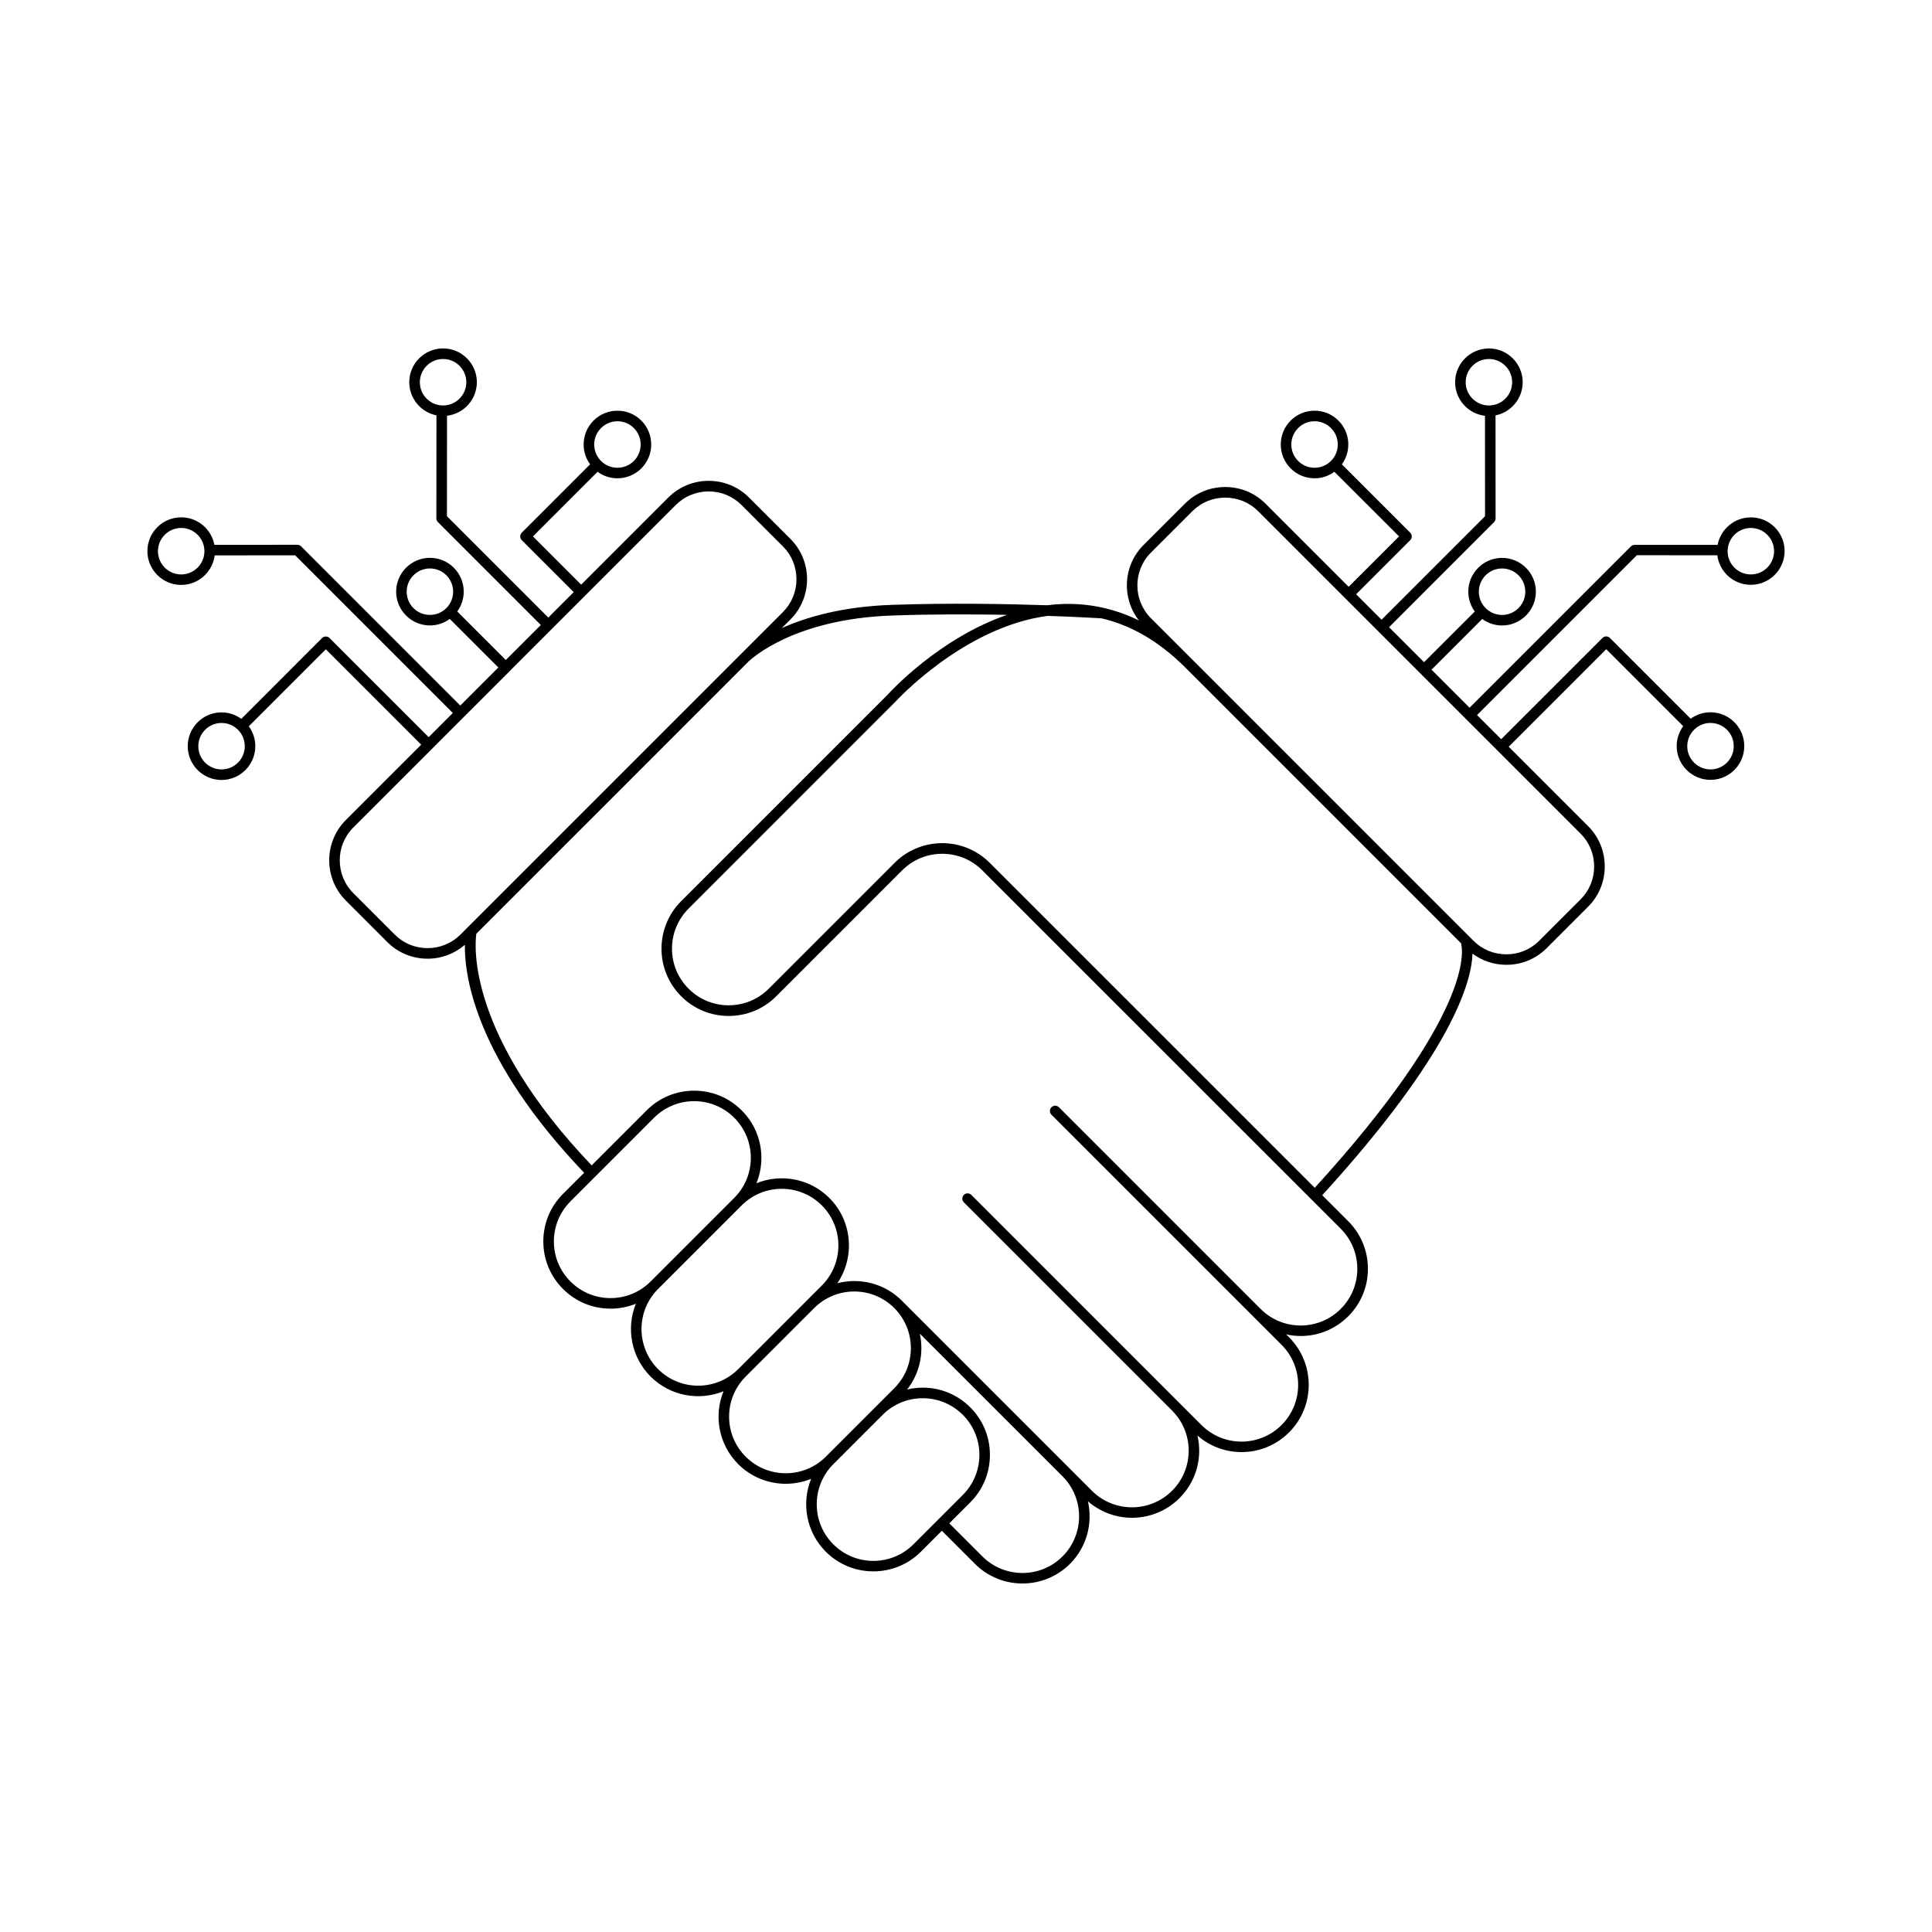 <?xml version="1.0" encoding="UTF-8"?>
<!-- Uploaded to: ICON Repo, www.iconrepo.com, Generator: ICON Repo Mixer Tools -->
<svg fill="#000000" width="800px" height="800px" version="1.1" viewBox="144 144 512 512" xmlns="http://www.w3.org/2000/svg">
 <path d="m607.98 281.11c-4.363 0-8.004 3.144-8.793 7.285l-21.992-0.004c-0.367 0-0.73 0.145-0.988 0.406l-42.754 42.754-10.086-10.086 0.262-0.262c0.012-0.016 0.023-0.023 0.039-0.035 0.012-0.012 0.016-0.012 0.02-0.016l12.281-12.277 0.836-0.84c1.48 1.078 3.289 1.723 5.262 1.723 4.938 0 8.957-4.016 8.957-8.957 0-4.941-4.019-8.957-8.957-8.957s-8.953 4.016-8.953 8.957c0 1.965 0.641 3.777 1.719 5.254l-13.113 13.105c-0.016 0.016-0.031 0.031-0.039 0.039l-0.293 0.289-9.273-9.273 27.824-27.84c0.262-0.262 0.406-0.621 0.406-0.992l-0.016-27.301c4.098-0.816 7.199-4.445 7.199-8.781 0-4.938-4.016-8.957-8.949-8.957-4.941 0-8.957 4.016-8.957 8.957 0 4.586 3.465 8.375 7.91 8.891l0.016 26.617-27.422 27.422-6.746-6.746 0.316-0.316h0.004l14.02-14.02c0.266-0.262 0.414-0.621 0.414-0.992 0-0.188-0.039-0.367-0.105-0.539-0.07-0.168-0.176-0.324-0.309-0.457l-18.113-18.113c2.539-3.496 2.242-8.434-0.91-11.586-1.691-1.688-3.941-2.625-6.332-2.625-2.394 0-4.644 0.934-6.332 2.625-3.492 3.492-3.492 9.176 0 12.664 1.691 1.688 3.941 2.625 6.34 2.625 1.914 0 3.734-0.609 5.254-1.719l17.141 17.121-13.035 13.023c-0.031 0.023-0.066 0.059-0.09 0.098l-0.238 0.23-22.031-22.031c-2.84-2.84-6.637-4.41-10.68-4.41-4.047 0-7.84 1.562-10.676 4.41l-10.984 10.977c-5.453 5.457-5.844 14.066-1.199 19.992-2.988-1.477-6.066-2.574-9.211-3.309-0.055-0.016-0.117-0.023-0.172-0.039-3.402-0.777-6.891-1.133-10.465-1.043-1.523 0.039-3.027 0.16-4.516 0.348-10.242-0.348-25.652-0.648-41.156-0.105-13.176 0.457-22.691 3.266-29.141 6.168l2.293-2.293c2.84-2.84 4.41-6.637 4.41-10.676 0-4.047-1.562-7.84-4.41-10.68l-10.984-10.977c-2.84-2.84-6.629-4.41-10.68-4.41-4.039 0-7.84 1.566-10.68 4.41l-23.102 23.102-12.785-12.785 17.121-17.121c1.523 1.109 3.344 1.719 5.262 1.719 2.394 0 4.641-0.934 6.34-2.625 3.492-3.492 3.492-9.176 0-12.664-1.688-1.688-3.941-2.625-6.332-2.625-2.394 0-4.644 0.938-6.332 2.625-1.691 1.691-2.625 3.945-2.625 6.332 0 1.914 0.605 3.734 1.715 5.254l-18.117 18.117c-0.262 0.262-0.406 0.621-0.406 0.988 0 0.371 0.141 0.73 0.406 0.992l13.777 13.773-6.742 6.742-26.863-26.863 0.023-26.621c4.449-0.523 7.906-4.309 7.906-8.887 0-4.938-4.016-8.957-8.957-8.957-4.938 0-8.953 4.019-8.953 8.957 0 4.336 3.109 7.969 7.203 8.781l-0.023 27.301c0 0.371 0.145 0.73 0.414 0.992l27.27 27.27-9.281 9.273-12.871-12.867c1.078-1.477 1.719-3.289 1.719-5.25 0-4.941-4.016-8.957-8.953-8.957s-8.957 4.019-8.957 8.957 4.016 8.957 8.957 8.957c1.965 0 3.777-0.645 5.254-1.723l12.871 12.871-10.082 10.082-42.184-42.195c-0.262-0.262-0.625-0.406-0.988-0.406l-21.996 0.004c-0.785-4.141-4.43-7.285-8.797-7.285-4.941 0-8.957 4.016-8.957 8.957 0 4.938 4.016 8.957 8.957 8.957 4.555 0 8.316-3.426 8.879-7.828l21.332-0.012 41.777 41.781-6.402 6.398-26.27-26.262c-0.137-0.141-0.293-0.238-0.465-0.309-0.504-0.207-1.102-0.105-1.516 0.309l-21.398 21.418c-1.477-1.074-3.285-1.715-5.246-1.715-4.941 0-8.957 4.016-8.957 8.957 0 4.938 4.016 8.957 8.957 8.957 4.934 0 8.953-4.019 8.953-8.957 0-1.969-0.645-3.789-1.727-5.269l20.41-20.41 25.281 25.281-19.965 19.961c-5.883 5.891-5.883 15.473 0 21.363l10.977 10.984c2.84 2.84 6.637 4.41 10.68 4.41 3.68 0 7.141-1.305 9.879-3.68-0.117 8.551 2.969 30.414 31.609 60.41l-5.598 5.598c-3.367 3.367-5.219 7.84-5.219 12.602 0 4.758 1.855 9.23 5.219 12.594 3.359 3.371 7.84 5.219 12.594 5.219h0.004c2.332 0 4.606-0.449 6.711-1.301-2.606 6.43-1.301 14.086 3.906 19.297 5.215 5.203 12.871 6.508 19.312 3.898-2.609 6.434-1.309 14.102 3.906 19.312 3.473 3.473 8.035 5.203 12.594 5.203 2.289 0 4.57-0.434 6.723-1.305-2.609 6.438-1.309 14.102 3.898 19.316 3.473 3.473 8.039 5.203 12.594 5.203 4.559 0 9.125-1.734 12.602-5.203l5.559-5.559 8.742 8.742c0.004 0.004 0.004 0.016 0.012 0.02 3.473 3.473 8.035 5.211 12.602 5.211s9.125-1.738 12.602-5.211c4.488-4.492 6.062-10.801 4.742-16.582 3.34 2.906 7.5 4.379 11.672 4.379 4.566 0 9.133-1.742 12.605-5.215 3.371-3.367 5.219-7.84 5.219-12.594 0-1.359-0.168-2.684-0.457-3.977 3.238 2.82 7.324 4.375 11.668 4.375 4.758 0 9.234-1.855 12.602-5.219 6.949-6.949 6.949-18.254 0-25.199l-0.777-0.777c1.254 0.277 2.539 0.434 3.856 0.434 4.758 0 9.23-1.855 12.602-5.219 3.367-3.371 5.219-7.844 5.219-12.602 0-4.758-1.855-9.23-5.219-12.602l-6.887-6.887c34.359-37.695 39.59-56.473 39.82-64.023 2.578 1.914 5.688 2.961 8.973 2.961 4.047 0 7.84-1.566 10.68-4.41l10.984-10.984c2.84-2.84 4.41-6.637 4.41-10.676 0-4.047-1.566-7.84-4.41-10.68l-21.043-21.043 0.309-0.309c0.004-0.004 0.016-0.004 0.02-0.012l25.52-25.523 13.777 13.773 6.625 6.629c-1.082 1.477-1.734 3.293-1.734 5.269 0 4.938 4.027 8.953 8.957 8.953 4.938 0 8.957-4.016 8.957-8.953s-4.019-8.957-8.957-8.957c-1.961 0-3.769 0.637-5.246 1.707l-8.602-8.605-12.801-12.797c-0.273-0.277-0.629-0.414-0.988-0.414s-0.719 0.137-0.988 0.414l-26.84 26.832-6.394-6.398 42.34-42.352 21.328 0.004c0.559 4.41 4.324 7.828 8.883 7.828 4.934 0 8.953-4.019 8.953-8.957-0.008-4.922-4.012-8.918-8.957-8.918zm-65.918 13.539c3.394 0 6.16 2.762 6.16 6.16 0 3.394-2.766 6.156-6.16 6.156-1.688 0-3.219-0.684-4.328-1.789-0.016-0.012-0.031-0.023-0.039-0.039-1.109-1.113-1.789-2.641-1.789-4.328 0-3.402 2.766-6.16 6.156-6.16zm-9.641-49.352c0-3.394 2.766-6.16 6.16-6.16 3.394 0 6.156 2.762 6.156 6.16 0 3.394-2.762 6.156-6.156 6.156-3.394 0.004-6.16-2.758-6.16-6.156zm-35.695 20.855c-1.164 1.164-2.711 1.805-4.352 1.805-1.648 0-3.195-0.641-4.359-1.805-2.402-2.402-2.402-6.309 0-8.711 1.16-1.164 2.707-1.805 4.352-1.805 1.648 0 3.195 0.641 4.352 1.805 2.406 2.398 2.406 6.309 0.008 8.711zm-193.45-8.711c1.16-1.164 2.711-1.805 4.352-1.805s3.188 0.641 4.352 1.805c2.402 2.402 2.402 6.309 0 8.711-1.164 1.164-2.711 1.805-4.359 1.805-1.641 0-3.188-0.641-4.352-1.805-1.16-1.164-1.805-2.715-1.805-4.352 0.016-1.648 0.652-3.195 1.812-4.359zm-48.012-12.145c0-3.394 2.762-6.16 6.156-6.16s6.16 2.762 6.16 6.16c0 3.394-2.766 6.156-6.16 6.156-3.398 0.004-6.156-2.758-6.156-6.156zm7.035 59.84c-0.004 0.012-0.02 0.02-0.035 0.035-1.113 1.109-2.641 1.789-4.332 1.789-3.402 0-6.16-2.762-6.16-6.156 0-3.394 2.766-6.16 6.16-6.16 3.394 0 6.16 2.762 6.16 6.16 0.004 1.691-0.684 3.219-1.793 4.332zm-70.281-8.906c-3.394 0-6.16-2.762-6.16-6.156s2.762-6.16 6.16-6.16c3.394 0 6.156 2.762 6.156 6.16 0 3.391-2.766 6.156-6.156 6.156zm10.691 51.676c-3.394 0-6.156-2.762-6.156-6.156s2.762-6.16 6.156-6.16c3.394 0 6.16 2.762 6.16 6.16 0.004 3.398-2.769 6.156-6.16 6.156zm394.59-12.32c3.402 0 6.16 2.762 6.16 6.16 0 3.402-2.762 6.156-6.16 6.156-3.394 0-6.16-2.762-6.16-6.156 0.004-3.398 2.769-6.16 6.16-6.16zm-331.28 56.09c-2.312 2.312-5.402 3.586-8.707 3.586-3.293 0-6.387-1.273-8.699-3.586l-10.977-10.984c-4.797-4.797-4.797-12.605 0-17.402l20.938-20.938c0.004-0.004 0.012-0.004 0.016-0.012 0.004-0.004 0.012-0.016 0.012-0.02l20.414-20.41c0-0.004 0.004-0.004 0.016-0.012 0.004-0.004 0.004-0.012 0.004-0.016l44.066-44.066c2.312-2.312 5.402-3.586 8.699-3.586 3.301 0 6.387 1.273 8.699 3.586l10.984 10.977c2.312 2.312 3.586 5.406 3.586 8.707s-1.273 6.387-3.586 8.699l-11.062 11.059c-0.082 0.082-0.141 0.141-0.168 0.168l-72.344 72.348zm39.785 96.332c-4.012 0-7.785-1.562-10.621-4.398-2.836-2.836-4.398-6.606-4.398-10.617 0-4.012 1.562-7.785 4.398-10.617l6.535-6.539c0.004 0 0.012 0 0.016-0.004 0-0.004 0.004-0.016 0.012-0.02l15.594-15.598c2.836-2.836 6.606-4.398 10.617-4.398h0.004c4.004 0 7.773 1.566 10.617 4.398 2.836 2.836 4.398 6.609 4.398 10.621 0 4.012-1.562 7.785-4.398 10.617l-22.152 22.152c-2.836 2.84-6.609 4.402-10.621 4.402zm12.594 18.82c-5.856-5.856-5.856-15.383 0-21.234l15.613-15.613s0.004 0 0.004-0.004l6.539-6.543c5.856-5.848 15.383-5.848 21.234 0 5.856 5.859 5.856 15.387 0 21.246l-3.984 3.981c-0.004 0.004-0.012 0.012-0.016 0.02l-11.602 11.602c0 0.004-0.004 0.004-0.004 0.004l-6.543 6.543c-0.004 0-0.004 0.004-0.012 0.012-5.856 5.84-15.375 5.84-21.23-0.012zm23.219 23.207c-2.836-2.836-4.398-6.606-4.398-10.617s1.562-7.773 4.387-10.605c0 0 0.004-0.004 0.004-0.012l15.613-15.613h0.004l2.555-2.555c5.848-5.836 15.352-5.836 21.199-0.004 0.004 0.004 0.012 0.016 0.02 0.023l0.102 0.105c5.75 5.863 5.719 15.305-0.102 21.125l-18.152 18.152c-5.844 5.859-15.371 5.859-21.23 0zm50.996 16.684-6.539 6.539c-5.859 5.859-15.387 5.859-21.234 0-5.859-5.848-5.859-15.383 0-21.234l6.539-6.543 6.539-6.539c2.836-2.836 6.606-4.398 10.609-4.398h0.004c4.004 0 7.777 1.562 10.621 4.398 2.836 2.836 4.398 6.609 4.398 10.617 0 4.016-1.562 7.789-4.398 10.621zm32.969 9.742c-5.856 5.856-15.371 5.856-21.23 0.016-0.004-0.004-0.012-0.012-0.016-0.016l-8.762-8.762 5.551-5.547c3.367-3.367 5.215-7.844 5.215-12.602 0-4.758-1.848-9.23-5.215-12.594-3.367-3.367-7.844-5.219-12.602-5.219-1.406 0-2.785 0.18-4.121 0.5 3.356-4.289 4.473-9.75 3.352-14.82l37.902 37.891c5.773 5.863 5.754 15.328-0.074 21.152zm73.73-86.836c5.856 5.859 5.856 15.387 0 21.246-2.836 2.836-6.613 4.398-10.625 4.398-4.012 0-7.785-1.562-10.617-4.398h-0.004l-53.434-53.438c-0.551-0.543-1.43-0.543-1.984 0-0.539 0.543-0.539 1.426 0 1.98l60.984 60.98c5.856 5.856 5.856 15.387 0 21.246-2.836 2.836-6.613 4.398-10.621 4.398-4.016 0-7.785-1.562-10.621-4.398l-60.98-60.984c-0.551-0.539-1.43-0.539-1.98 0-0.543 0.543-0.543 1.43 0 1.984l55.172 55.168c0.004 0.004 0.012 0.012 0.012 0.012 2.836 2.836 4.398 6.609 4.398 10.621 0 4.012-1.566 7.785-4.398 10.621-5.859 5.848-15.387 5.856-21.246 0.004l-5.727-5.727c-0.023-0.023-0.047-0.059-0.082-0.09 0-0.004-0.016-0.012-0.02-0.016l-44.445-44.441c-0.035-0.035-0.066-0.074-0.102-0.109-4.621-4.621-11.164-6.144-17.078-4.625 4.699-6.926 3.996-16.461-2.137-22.59-5.215-5.211-12.871-6.508-19.312-3.898 0.852-2.109 1.309-4.379 1.309-6.715 0-4.758-1.855-9.23-5.215-12.594-3.371-3.371-7.84-5.219-12.594-5.219h-0.004c-4.758 0-9.23 1.848-12.594 5.219l-14.574 14.574c-32.938-34.543-31.016-58.184-30.562-61.383l36.023-36.023 36.066-36.074c0.801-0.781 12.105-11.332 38.109-12.238 10.762-0.379 21.488-0.348 30.449-0.176-18.012 6.219-30.973 20.41-31.609 21.125l-54.754 54.754c-6.949 6.941-6.949 18.246 0 25.195 3.359 3.367 7.84 5.223 12.594 5.223h0.012c4.75 0 9.227-1.855 12.59-5.215 0.012-0.012 0.012-0.02 0.02-0.023l33.348-33.348c5.859-5.856 15.387-5.856 21.242 0zm-6.887-10.844-86.133-86.125c-6.941-6.949-18.254-6.949-25.199 0l-33.367 33.363c-0.004 0.004-0.004 0.016-0.016 0.02-5.859 5.844-15.375 5.836-21.227-0.023-2.836-2.836-4.398-6.606-4.398-10.609s1.562-7.777 4.398-10.621l54.801-54.809c0.191-0.211 18.098-19.82 40.34-22.762 7.109 0.23 12.211 0.523 13.895 0.621l0.379 0.02c7.894 1.824 15.301 6.152 22.129 12.949l73.164 73.164c0.527 1.879 3.41 18.508-38.766 64.812zm70.457-93.852c2.312 2.312 3.586 5.406 3.586 8.707 0 3.293-1.273 6.383-3.586 8.699l-10.988 10.984c-2.312 2.312-5.394 3.586-8.699 3.586-3.289 0-6.387-1.273-8.699-3.586l-20.328-20.328-54.098-54.105c-0.02-0.02-0.047-0.039-0.066-0.059l-10.984-10.984c-4.801-4.801-4.801-12.605-0.004-17.406l10.984-10.977c2.312-2.312 5.402-3.586 8.707-3.586 3.293 0 6.394 1.273 8.707 3.586zm45.105-68.699c-3.394 0-6.156-2.762-6.156-6.16 0-0.082 0.004-0.16 0.012-0.238 0-0.02 0.004-0.039 0.004-0.059 0.156-3.254 2.848-5.859 6.141-5.859 3.402 0 6.16 2.762 6.16 6.16 0.004 3.391-2.762 6.156-6.16 6.156z"/>
</svg>
